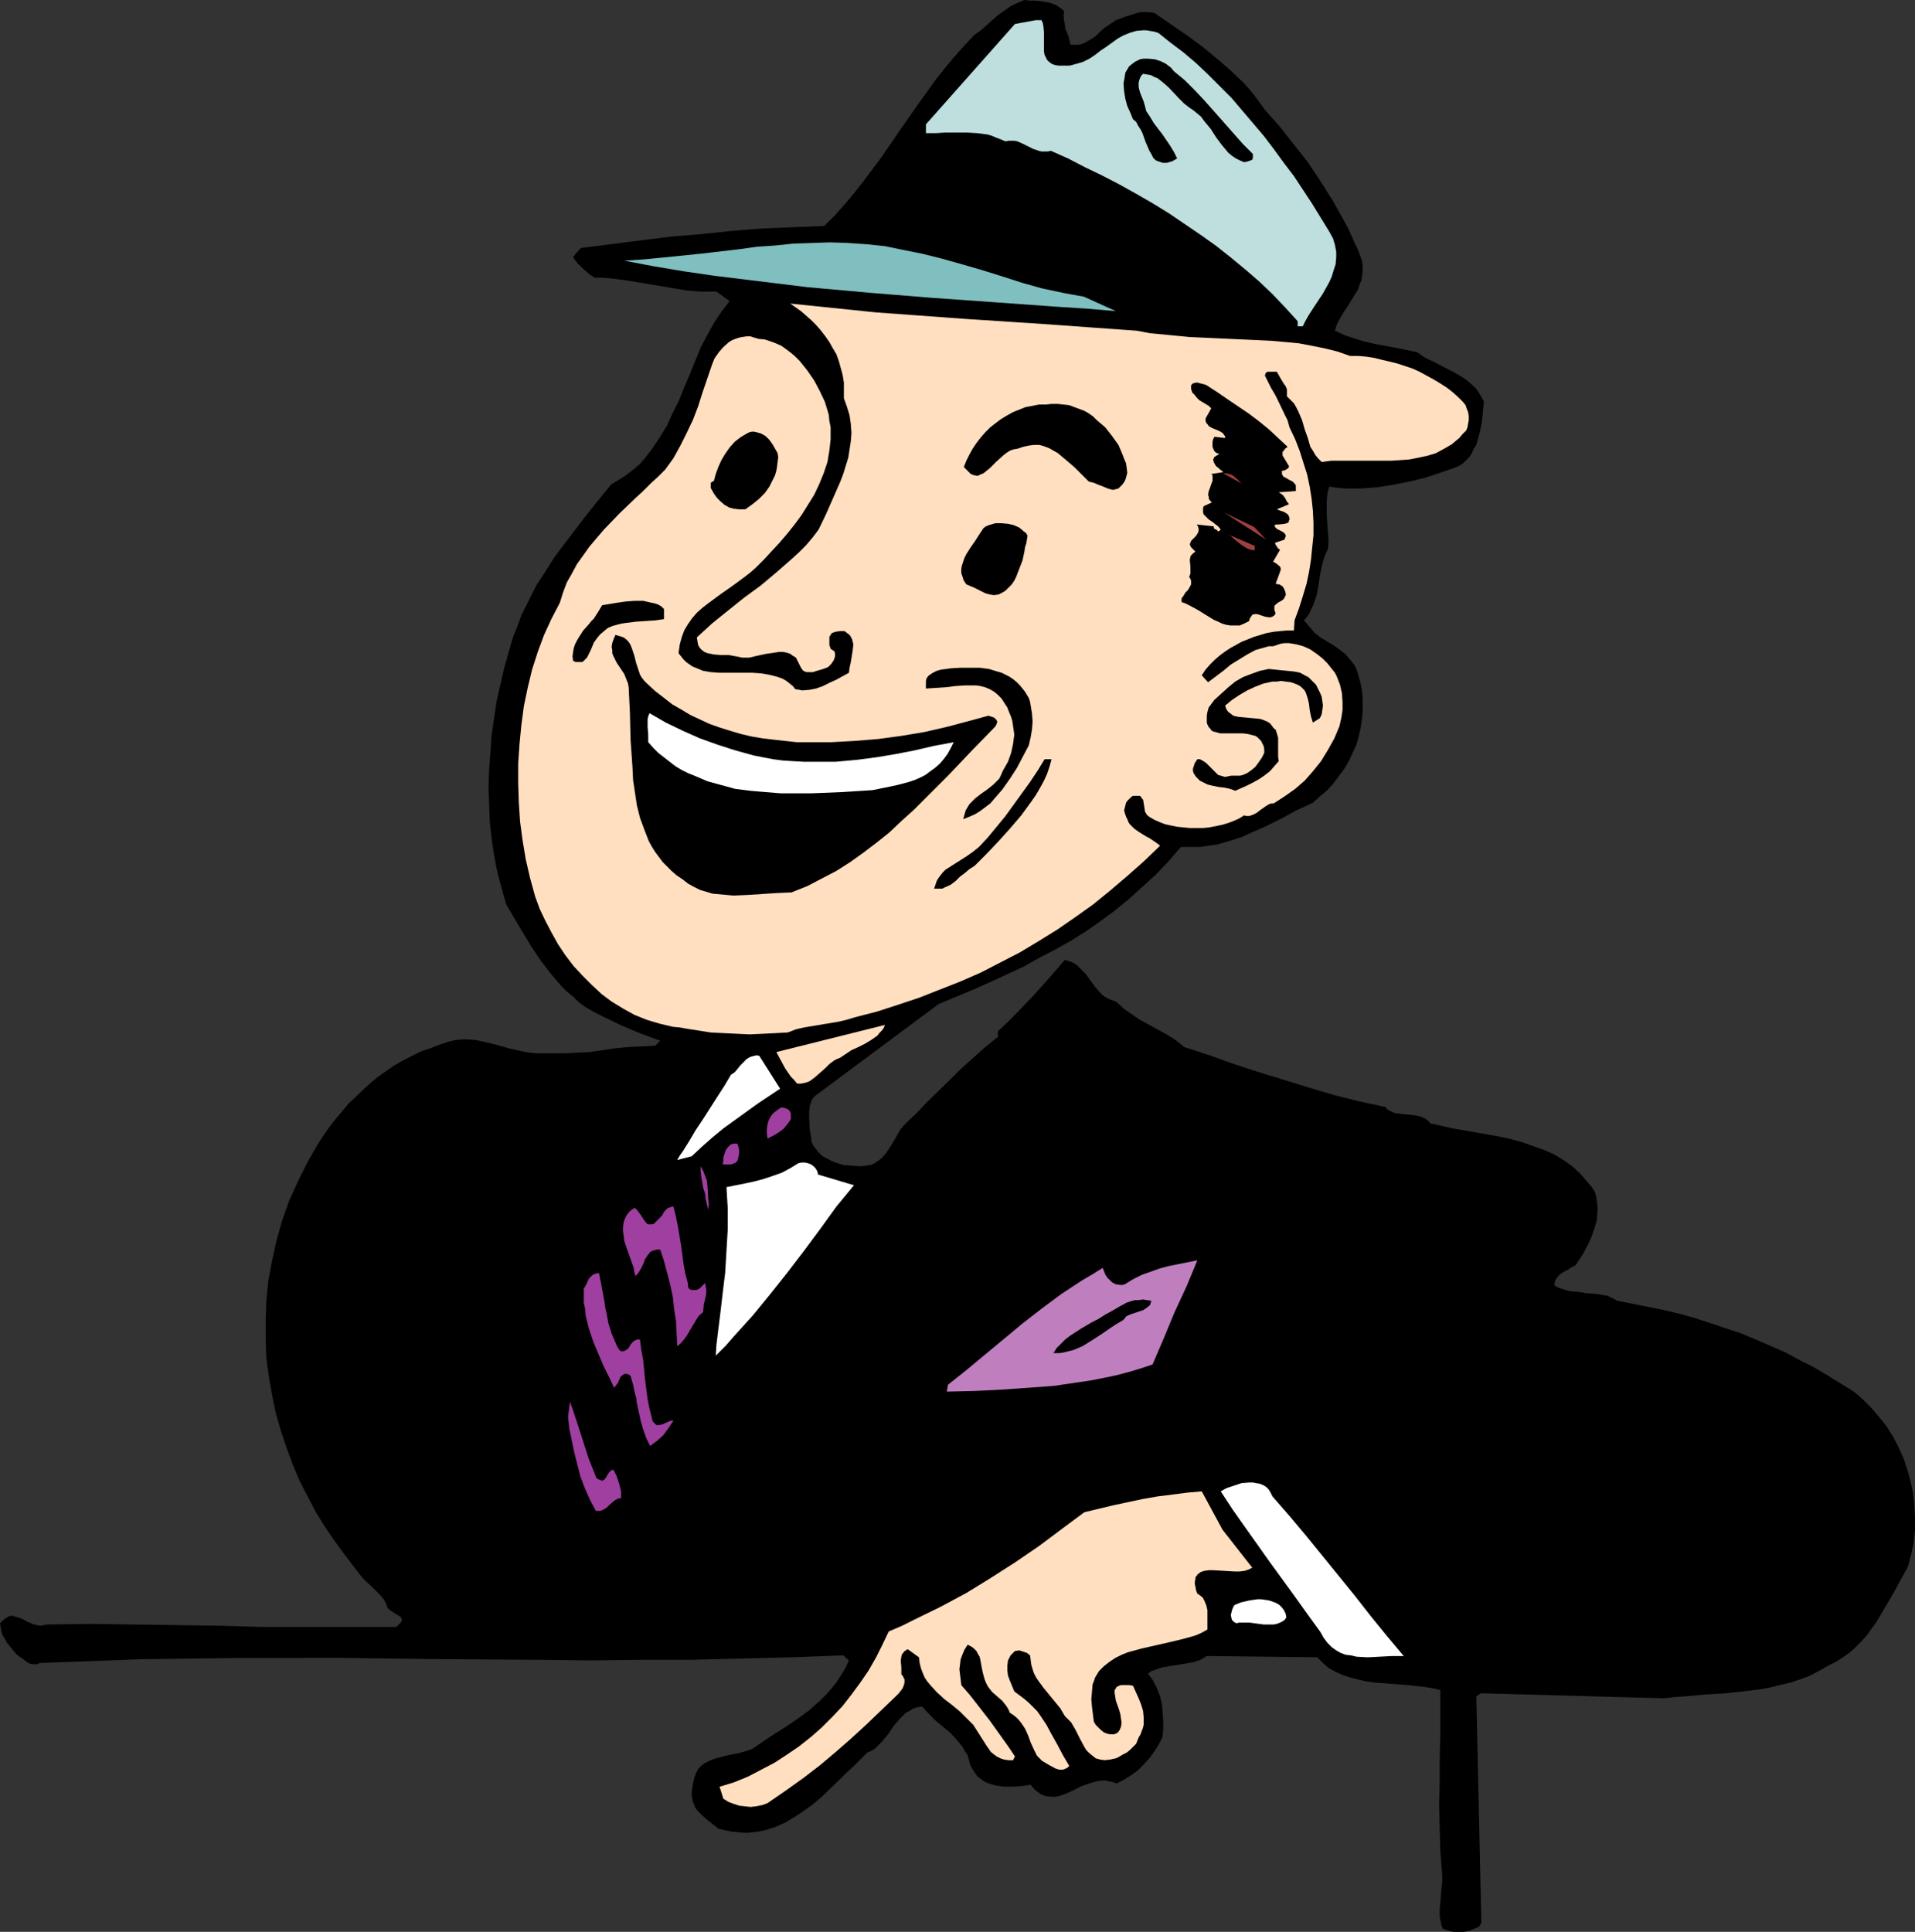 <?xml version="1.0" encoding="UTF-8" standalone="no"?>
<svg
   version="1.0"
   width="129.724mm"
   height="130.856mm"
   id="svg32"
   sodipodi:docname="Man Pointing 12.wmf"
   xmlns:inkscape="http://www.inkscape.org/namespaces/inkscape"
   xmlns:sodipodi="http://sodipodi.sourceforge.net/DTD/sodipodi-0.dtd"
   xmlns="http://www.w3.org/2000/svg"
   xmlns:svg="http://www.w3.org/2000/svg">
  <rect width="100%" height="100%" fill="#333333" stroke="none"/>
  <sodipodi:namedview
     id="namedview32"
     pagecolor="#ffffff"
     bordercolor="#000000"
     borderopacity="0.25"
     inkscape:showpageshadow="2"
     inkscape:pageopacity="0.0"
     inkscape:pagecheckerboard="0"
     inkscape:deskcolor="#d1d1d1"
     inkscape:document-units="mm" />
  <defs
     id="defs1">
    <pattern
       id="WMFhbasepattern"
       patternUnits="userSpaceOnUse"
       width="6"
       height="6"
       x="0"
       y="0" />
  </defs>
  <path
     style="fill:#000000;fill-opacity:1;fill-rule:evenodd;stroke:none"
     d="m 336.612,162.057 1.454,1.131 3.232,1.939 1.616,1.131 1.454,1.131 1.293,1.454 1.131,1.454 0.485,0.969 0.323,0.969 0.646,2.262 0.485,2.262 0.162,2.424 v 2.424 l -0.162,2.262 -0.323,2.262 -0.485,2.262 -0.646,2.262 -0.97,2.1 -0.97,2.1 -1.131,1.939 -1.454,1.939 -1.454,1.939 -1.616,1.777 -1.778,1.454 -1.778,1.616 -4.202,1.939 -3.878,2.1 -3.878,1.939 -4.04,1.777 -2.101,0.969 -1.939,0.646 -2.101,0.646 -2.262,0.646 -2.262,0.323 -2.262,0.323 h -2.424 -2.424 l -3.232,3.716 -3.232,3.393 -3.555,3.231 -3.394,3.07 -3.555,2.908 -3.717,2.747 -3.717,2.585 -3.878,2.424 -4.04,2.262 -4.04,2.1 -4.04,2.262 -4.202,1.939 -4.202,1.939 -4.363,1.939 -8.888,3.716 -31.512,23.428 -0.485,0.485 -0.485,0.646 -0.162,0.646 -0.323,0.808 -0.162,1.454 v 1.616 l 0.162,3.231 0.323,1.616 0.162,1.454 0.485,0.969 0.646,0.808 0.646,0.808 0.808,0.808 0.808,0.485 0.97,0.485 0.808,0.485 0.97,0.323 1.939,0.646 2.262,0.162 2.262,0.162 2.424,-0.323 0.808,-0.323 0.808,-0.485 0.646,-0.485 0.646,-0.485 1.131,-1.293 0.97,-1.454 0.97,-1.616 1.778,-3.07 1.131,-1.293 3.07,-2.908 2.747,-2.908 5.656,-5.493 2.747,-2.747 3.07,-2.747 3.07,-2.747 3.394,-2.747 v -1.454 l 2.262,-2.1 2.262,-2.262 4.363,-4.524 4.202,-4.686 4.04,-4.686 1.131,0.323 1.131,0.485 0.808,0.485 0.808,0.808 1.454,1.454 2.586,3.555 1.454,1.616 0.808,0.646 0.808,0.485 1.131,0.485 0.97,0.323 0.97,0.808 0.97,0.969 2.101,1.454 2.101,1.454 2.424,1.293 4.686,2.585 2.262,1.454 1.939,1.616 6.464,2.1 6.302,2.262 6.464,2.1 6.302,1.939 6.302,1.939 6.464,1.939 6.464,1.616 6.787,1.454 0.485,0.646 0.646,0.323 0.646,0.323 0.808,0.323 1.454,0.162 1.616,0.162 1.616,0.162 1.616,0.323 0.808,0.323 0.646,0.323 0.646,0.485 0.485,0.646 2.909,0.646 2.909,0.646 11.958,2.1 2.909,0.646 2.909,0.808 2.747,0.969 2.747,0.969 2.586,1.131 2.424,1.454 2.262,1.616 2.101,1.939 0.97,1.131 0.97,1.131 0.97,1.131 0.808,1.293 0.323,1.131 0.162,1.293 0.162,1.131 v 1.131 l -0.162,2.424 -0.646,2.262 -0.808,2.262 -0.97,2.1 -1.131,2.1 -1.293,1.939 -0.646,0.969 -0.97,0.485 -0.97,0.646 -0.97,0.485 -0.97,0.646 -0.646,0.646 -0.323,0.485 -0.323,0.485 -0.162,0.646 v 0.646 l 0.808,0.485 0.97,0.323 2.101,0.646 2.101,0.162 2.101,0.323 2.262,0.162 2.101,0.323 0.97,0.162 1.778,0.808 0.808,0.485 4.04,0.808 4.04,0.808 4.04,0.808 4.04,0.969 4.04,1.131 3.878,1.293 3.878,1.293 3.878,1.293 3.878,1.616 3.717,1.616 3.717,1.616 3.555,1.939 3.555,1.777 3.555,2.1 3.394,2.1 3.394,2.1 2.262,1.939 2.262,2.262 1.939,2.262 1.939,2.424 1.616,2.585 1.454,2.747 1.293,2.908 0.97,2.908 0.808,2.908 0.646,3.07 0.323,3.07 0.162,3.231 v 3.07 l -0.323,3.231 -0.646,3.07 -0.808,3.07 -1.939,3.555 -1.939,3.555 -2.101,3.555 -2.101,3.555 -1.293,1.777 -1.131,1.616 -1.454,1.616 -1.454,1.454 -1.454,1.293 -1.778,1.293 -1.778,1.131 -1.939,0.969 -2.262,1.293 -2.424,1.293 -2.586,0.969 -2.424,0.808 -2.747,0.646 -2.586,0.646 -2.747,0.485 -2.747,0.323 -5.656,0.646 -5.494,0.323 -5.333,0.485 -2.424,0.162 -2.586,0.323 -47.026,-1.293 -1.131,0.808 1.293,58.005 -0.646,0.969 -1.131,0.485 -1.131,0.485 -1.454,0.323 h -1.454 -1.293 l -1.454,-0.323 -1.293,-0.485 -0.323,-0.646 -0.162,-0.808 -0.323,-1.616 v -1.939 l 0.162,-1.777 0.323,-3.716 0.162,-1.616 v -1.616 l -0.485,-6.14 -0.162,-5.978 -0.162,-5.978 0.162,-5.978 v -5.817 l 0.162,-5.817 v -5.817 -5.817 l -1.939,-0.485 -2.101,-0.323 -4.363,-0.485 -4.202,-0.323 -4.363,-0.323 -2.101,-0.323 -2.101,-0.485 -1.939,-0.485 -1.939,-0.646 -1.778,-0.808 -1.778,-0.969 -1.454,-1.293 -1.454,-1.454 -28.28,-0.323 -0.808,0.485 -0.808,0.485 -0.97,0.323 -0.97,0.323 -1.939,0.323 -1.939,0.323 -2.101,0.323 -1.939,0.323 -1.778,0.646 -0.97,0.323 -0.808,0.646 1.293,1.777 0.97,1.939 0.808,2.1 0.485,1.939 0.162,2.1 0.162,2.1 v 2.1 l -0.162,2.1 -0.97,1.939 -1.131,1.777 -1.293,1.777 -1.454,1.616 -1.454,1.454 -1.778,1.293 -1.778,1.131 -1.939,0.969 -0.808,-0.323 -0.808,-0.162 -1.454,-0.323 -1.616,0.162 -1.293,0.323 -1.454,0.485 -1.454,0.485 -2.586,1.293 -1.454,0.646 -1.293,0.485 -1.293,0.323 h -1.293 l -1.293,-0.162 -1.293,-0.485 -0.646,-0.485 -0.646,-0.485 -0.646,-0.646 -0.646,-0.808 -2.262,0.323 -2.262,0.162 h -2.262 l -2.262,-0.323 -1.131,-0.323 -0.97,-0.323 -0.97,-0.485 -0.808,-0.646 -0.808,-0.646 -0.646,-0.969 -0.646,-0.969 -0.485,-0.969 -0.323,-1.293 -0.323,-1.131 -0.646,-0.969 -0.646,-1.131 -1.454,-1.777 -1.616,-1.777 -3.878,-3.231 -1.778,-1.777 -1.616,-1.777 -1.131,0.162 -1.131,0.323 -0.97,0.646 -0.97,0.485 -0.808,0.808 -0.808,0.808 -1.616,1.939 -1.293,1.939 -1.616,1.939 -0.808,0.808 -0.808,0.808 -0.97,0.646 -1.131,0.485 -1.778,1.777 -1.778,1.777 -1.939,1.777 -2.101,2.1 -4.04,3.878 -2.262,1.939 -2.262,1.616 -2.424,1.616 -2.424,1.454 -2.586,1.131 -2.586,0.808 -1.454,0.323 -1.293,0.162 -1.454,0.162 h -1.454 l -1.454,-0.162 -1.616,-0.162 -1.454,-0.323 -1.616,-0.323 -1.454,-1.131 -1.454,-1.131 -1.293,-1.131 -1.131,-1.131 -0.646,-0.808 -0.323,-0.808 -0.323,-0.646 -0.162,-0.808 -0.162,-0.969 v -0.969 l 0.162,-0.969 0.162,-1.131 0.323,-1.454 0.485,-1.293 0.646,-1.131 0.808,-0.808 0.97,-0.646 0.97,-0.485 1.131,-0.485 1.293,-0.323 2.424,-0.646 2.586,-0.485 2.262,-0.646 1.293,-0.485 0.97,-0.646 3.555,-2.424 3.555,-2.262 3.394,-2.262 3.07,-2.262 2.909,-2.585 1.454,-1.454 1.293,-1.454 1.293,-1.616 1.131,-1.777 1.131,-1.777 0.97,-2.1 -1.454,-1.293 -13.09,0.485 -13.09,0.323 -12.928,0.323 h -12.928 l -12.766,0.162 -12.766,-0.162 -25.371,-0.162 -25.21,-0.323 H 62.216 l -12.928,0.162 -12.928,0.162 -13.09,0.485 -13.09,0.485 -0.646,0.323 H 9.05 8.403 L 7.595,425.906 6.787,425.421 5.979,424.775 5.01,424.129 4.202,423.482 2.586,421.543 1.778,420.574 1.293,419.604 0.646,418.635 0.323,417.504 0.162,416.535 0,415.565 l 0.808,-0.808 0.646,-0.485 0.808,-0.485 0.646,-0.162 0.646,0.162 0.646,0.162 1.454,0.485 1.454,0.808 1.616,0.646 0.808,0.162 0.808,0.162 0.808,-0.162 0.97,-0.162 11.312,-0.162 11.15,0.162 22.139,0.323 10.989,0.323 h 11.15 11.15 11.474 l 0.646,-0.646 0.485,-0.485 0.162,-0.323 0.162,-0.323 -0.162,-0.485 -0.162,-0.323 -0.808,-0.485 -0.808,-0.485 -0.97,-0.646 -0.808,-0.646 -0.162,-0.485 -0.162,-0.485 -0.646,-1.293 -0.97,-1.131 -1.939,-1.939 -2.101,-1.939 -0.97,-1.131 -0.97,-1.293 -2.747,-3.555 -2.586,-3.555 -2.586,-3.716 -2.424,-3.878 -2.101,-4.039 -2.101,-4.039 -1.778,-4.201 -1.616,-4.362 -1.454,-4.362 -1.293,-4.524 -0.97,-4.686 -0.808,-4.686 -0.646,-4.686 -0.162,-4.847 v -4.847 l 0.162,-4.847 0.485,-5.17 0.97,-5.17 1.131,-5.17 1.454,-5.17 1.778,-5.009 2.262,-5.009 2.424,-4.847 1.293,-2.262 1.293,-2.262 1.454,-2.262 1.454,-2.1 1.616,-2.1 1.778,-2.1 1.616,-1.939 3.717,-3.555 1.939,-1.777 1.939,-1.616 2.101,-1.454 2.101,-1.454 2.262,-1.293 2.262,-1.131 2.262,-1.131 2.424,-0.808 2.424,-0.969 1.939,-0.646 1.939,-0.485 1.778,-0.162 h 1.778 l 1.778,0.162 1.616,0.323 3.394,0.808 3.394,0.969 3.555,0.808 1.778,0.323 1.778,0.162 h 1.778 1.939 3.394 l 3.232,-0.162 3.232,-0.162 6.626,-0.969 3.394,-0.323 3.394,-0.162 3.394,-0.162 1.293,-1.293 -4.848,-1.777 -5.01,-2.1 -4.686,-2.262 -2.262,-1.131 -2.262,-1.293 -1.778,-1.293 -1.454,-1.454 -1.616,-1.293 -1.454,-1.454 -2.747,-3.231 -2.586,-3.393 -2.262,-3.393 -2.262,-3.716 -2.101,-3.555 -2.101,-3.555 -1.131,-4.039 -1.131,-4.201 -0.808,-4.201 -0.646,-4.362 -0.485,-4.362 -0.162,-4.362 -0.162,-4.524 0.162,-4.524 0.323,-4.362 0.323,-4.524 0.646,-4.362 0.646,-4.362 0.97,-4.201 0.97,-4.201 1.131,-4.039 1.131,-3.878 1.131,-2.747 0.97,-2.747 1.293,-2.585 1.293,-2.585 1.293,-2.585 1.616,-2.424 3.07,-4.847 3.555,-4.686 3.555,-4.686 3.717,-4.686 3.717,-4.524 1.616,-0.969 1.616,-0.969 1.293,-0.969 1.454,-1.131 1.293,-1.131 1.131,-1.293 2.101,-2.747 1.939,-2.908 1.778,-2.908 1.454,-3.231 1.616,-3.231 1.293,-3.231 1.454,-3.393 2.747,-6.786 1.616,-3.07 1.778,-3.231 1.939,-2.908 2.101,-2.747 -3.394,-2.424 h -1.939 -2.101 l -3.878,-0.323 -3.717,-0.646 -3.878,-0.646 -3.878,-0.646 -3.878,-0.646 -3.878,-0.485 -1.939,-0.162 h -2.101 l -0.97,-0.646 -0.808,-0.646 -1.293,-1.131 -1.293,-1.293 -0.646,-0.808 -0.485,-0.808 1.939,-2.262 7.595,-0.969 7.595,-0.969 7.757,-0.969 7.757,-0.646 7.757,-0.808 7.918,-0.646 7.918,-0.323 8.08,-0.323 2.747,-2.747 2.586,-2.908 2.424,-2.908 2.424,-3.07 4.686,-6.301 4.525,-6.624 4.525,-6.463 4.525,-6.301 2.424,-3.07 2.424,-2.908 2.586,-2.908 2.586,-2.747 1.616,-1.131 1.454,-1.293 2.909,-2.585 1.616,-1.131 1.616,-1.131 1.616,-0.808 L 262.276,0 l 1.454,0.162 h 1.293 l 2.747,0.323 1.293,0.323 1.293,0.485 0.97,0.646 0.646,0.485 0.485,0.485 -0.162,1.131 0.162,1.293 0.162,0.969 0.162,1.131 0.808,1.939 0.485,2.1 h 0.97 0.97 l 0.808,-0.162 0.808,-0.323 1.454,-0.808 1.293,-0.808 1.131,-1.131 1.293,-1.131 1.454,-0.969 1.454,-0.969 2.586,-0.969 2.586,-0.808 1.454,-0.323 h 1.293 l 1.454,0.162 0.646,0.162 0.646,0.485 7.757,5.332 3.717,2.747 3.555,2.908 3.555,3.07 3.394,3.231 1.454,1.616 1.454,1.777 1.293,1.777 1.293,1.777 3.878,4.362 3.555,4.524 3.555,4.524 3.232,4.847 3.07,4.847 2.909,5.17 1.293,2.424 1.131,2.585 1.293,2.747 0.97,2.585 0.162,1.454 v 1.293 l -0.162,1.131 -0.162,1.131 -0.485,1.131 -0.323,1.131 -1.293,2.1 -1.293,2.1 -1.293,1.939 -1.293,2.262 -0.485,1.131 -0.323,1.131 2.424,1.131 2.424,0.808 2.586,0.808 2.747,0.646 5.333,0.969 5.494,1.131 2.101,1.454 2.424,1.131 2.424,1.293 2.586,1.293 2.424,1.454 1.131,0.808 1.939,1.777 0.808,1.131 0.646,1.131 0.646,1.131 -0.485,5.009 -0.485,2.585 -0.646,2.424 -0.323,1.131 -0.646,0.969 -0.485,1.131 -0.646,0.969 -0.808,0.808 -0.808,0.808 -0.97,0.646 -1.131,0.485 -3.717,1.293 -3.878,1.293 -4.04,0.969 -4.04,0.808 -4.04,0.646 -4.202,0.323 h -4.202 l -1.939,-0.162 -2.101,-0.323 -0.485,1.777 -0.162,1.939 v 1.939 1.939 l 0.323,4.201 0.162,2.1 -0.162,2.1 -0.485,0.969 -0.485,1.131 -0.646,2.424 -0.485,2.424 -0.323,2.424 -0.485,2.424 -0.808,2.424 -0.485,0.969 -0.485,1.131 -0.646,0.969 -0.808,0.969 z"
     id="path1" />
  <path
     style="fill:#ffdfbf;fill-opacity:1;fill-rule:evenodd;stroke:none"
     d="m 331.441,158.826 1.131,-3.07 0.97,-3.07 0.97,-3.231 0.646,-3.07 0.485,-3.07 0.323,-3.231 0.323,-3.07 v -3.231 l -0.162,-3.07 -0.323,-3.07 -0.485,-3.07 -0.646,-3.07 -0.97,-3.07 -0.97,-3.07 -1.131,-2.908 -1.454,-3.07 -0.485,-1.777 -0.808,-1.616 -1.616,-3.393 -0.808,-1.616 -0.97,-1.616 -0.808,-1.616 -0.808,-1.616 0.162,-0.485 0.162,-0.323 0.485,-0.162 h 0.323 0.485 0.97 0.485 l 0.808,1.454 0.97,1.616 0.485,0.646 0.323,0.808 v 0.808 0.969 l 0.97,0.969 0.808,0.808 0.646,1.131 0.485,0.969 0.97,2.262 0.646,2.262 0.808,2.262 0.646,2.262 0.646,0.969 0.646,1.131 0.646,0.808 0.97,0.969 2.424,-0.323 h 2.586 5.171 5.01 2.586 l 2.424,-0.162 2.262,-0.162 2.424,-0.485 2.262,-0.485 2.101,-0.646 2.101,-1.131 1.939,-1.131 0.97,-0.808 0.97,-0.808 0.808,-0.969 0.97,-0.969 0.323,-0.808 0.162,-0.969 0.162,-0.808 v -1.131 l -0.162,-0.969 -0.323,-0.808 -0.323,-0.969 -0.646,-0.808 -1.293,-1.293 -1.454,-1.293 -1.454,-1.131 -1.778,-1.131 -1.616,-0.969 -1.778,-0.969 -1.778,-0.969 -1.778,-0.808 -1.939,-0.646 -1.939,-0.646 -1.939,-0.485 -2.101,-0.485 -1.939,-0.485 -2.101,-0.323 -1.939,-0.162 h -2.101 l -3.232,-1.131 -3.232,-0.808 -3.232,-0.646 -3.394,-0.646 -3.394,-0.323 -3.555,-0.323 -6.949,-0.323 -6.949,-0.323 -7.11,-0.323 -3.394,-0.323 -3.394,-0.323 -3.394,-0.323 -3.394,-0.646 -11.312,-0.808 -11.15,-0.808 -22.139,-1.454 -10.989,-0.808 -11.15,-0.808 -10.989,-1.131 -10.989,-1.131 2.747,1.939 1.293,1.131 1.293,1.131 1.293,1.293 1.131,1.293 1.131,1.454 1.131,1.616 0.808,1.454 0.97,1.616 0.646,1.777 0.485,1.777 0.485,1.777 0.323,1.939 v 1.939 2.1 l 0.808,2.262 0.646,2.1 0.323,2.262 0.162,2.262 -0.162,2.1 -0.323,2.1 -0.323,2.1 -0.646,2.1 -0.646,2.1 -0.808,2.1 -1.778,4.039 -1.778,4.039 -1.939,4.039 -1.454,1.939 -1.778,2.1 -1.778,1.777 -1.939,1.777 -3.878,3.393 -4.04,3.393 -4.202,3.07 -4.04,3.231 -4.202,3.393 -3.878,3.555 0.162,0.969 0.162,0.969 0.485,0.808 0.485,0.485 0.646,0.485 0.808,0.323 0.808,0.162 0.808,0.162 1.939,0.162 h 0.97 0.97 l 1.778,0.323 0.808,0.162 0.808,0.162 h 0.808 0.97 l 2.101,-0.485 2.262,-0.485 2.262,-0.323 0.97,-0.162 h 0.97 l 0.97,0.162 0.97,0.323 0.646,0.485 0.808,0.485 0.485,0.969 0.485,0.969 0.323,0.646 0.323,0.485 0.323,0.323 0.323,0.162 0.485,0.162 h 0.485 1.131 l 0.97,-0.323 1.131,-0.323 0.97,-0.323 0.808,-0.323 0.808,-0.808 0.646,-0.969 0.162,-0.485 0.162,-0.485 v -0.646 l -0.162,-0.646 -0.485,-0.323 -0.485,-0.323 -0.162,-0.485 -0.162,-0.485 v -0.969 -1.131 l 0.323,-0.485 0.323,-0.485 0.485,-0.162 0.485,-0.162 1.131,-0.162 h 1.131 l 0.646,0.485 0.646,0.485 0.323,0.485 0.323,0.646 0.162,0.646 0.162,0.646 -0.162,1.454 -0.485,3.07 -0.323,1.454 -0.162,1.293 -3.232,1.777 -1.778,0.808 -1.616,0.808 -1.778,0.646 -1.616,0.323 -1.939,0.162 -0.808,-0.162 -0.97,-0.162 -0.646,-0.808 -0.808,-0.646 -0.808,-0.646 -0.808,-0.485 -0.808,-0.323 -0.97,-0.323 -1.939,-0.485 -1.939,-0.323 -2.262,-0.162 h -4.202 -4.363 l -2.101,-0.162 -1.939,-0.323 -1.939,-0.808 -0.808,-0.323 -1.616,-1.131 -0.646,-0.646 -0.646,-0.808 -0.646,-0.808 0.323,-2.262 0.485,-1.777 0.646,-1.777 0.97,-1.616 1.131,-1.616 1.131,-1.293 1.454,-1.293 1.454,-1.131 3.07,-2.262 3.232,-2.262 3.07,-2.262 1.454,-1.131 1.454,-1.293 1.939,-1.939 1.939,-2.1 2.101,-2.262 1.939,-2.262 1.939,-2.424 1.778,-2.424 1.616,-2.585 1.616,-2.585 1.293,-2.747 1.131,-2.747 0.97,-2.908 0.485,-2.908 0.323,-2.908 v -1.616 -1.454 l -0.323,-1.616 -0.162,-1.616 -0.485,-1.616 -0.485,-1.616 -1.293,-2.747 -1.454,-2.747 -1.778,-2.585 -1.939,-2.424 -1.131,-1.131 -1.131,-0.969 -1.293,-0.969 -1.131,-0.808 -1.454,-0.646 -1.293,-0.485 -1.454,-0.485 -1.616,-0.162 -1.131,-0.323 -0.97,-0.323 h -0.97 l -1.131,0.162 -0.808,0.162 -0.97,0.323 -0.808,0.323 -0.808,0.485 -1.454,1.293 -1.131,1.293 -1.131,1.616 -0.646,1.616 -2.424,7.109 -1.131,3.555 -1.293,3.393 -1.616,3.393 -1.616,3.231 -1.778,3.231 -2.101,2.908 -1.778,1.777 -1.939,1.777 -1.939,1.939 -2.101,1.939 -4.04,3.878 -3.878,4.039 -1.939,2.262 -1.778,2.1 -1.616,2.262 -1.616,2.262 -1.293,2.424 -1.293,2.262 -0.97,2.585 -0.808,2.585 -2.101,4.039 -1.939,4.201 -1.616,4.362 -1.454,4.524 -1.131,4.686 -0.97,4.686 -0.646,4.847 -0.485,5.009 -0.323,4.847 v 5.009 l 0.162,5.009 0.323,4.847 0.646,4.847 0.808,4.847 1.131,4.847 1.293,4.686 1.131,3.07 1.454,3.07 1.616,3.07 1.616,2.908 1.939,2.908 2.101,2.747 2.262,2.424 2.424,2.424 2.424,2.262 2.586,1.939 2.909,1.777 2.909,1.616 3.232,1.293 3.232,0.969 3.394,0.808 1.778,0.162 1.778,0.323 3.07,0.485 3.07,0.485 3.232,0.162 3.394,0.162 3.394,0.162 3.394,-0.162 3.232,-0.162 3.07,-0.162 2.101,-0.808 2.101,-0.485 8.726,-1.454 2.101,-0.485 2.101,-0.646 5.656,-1.454 5.494,-1.777 5.333,-1.777 5.333,-2.1 5.333,-2.1 5.171,-2.262 5.01,-2.585 5.01,-2.585 4.848,-2.908 4.686,-2.908 4.686,-3.231 4.525,-3.231 4.363,-3.555 4.363,-3.716 4.202,-3.716 4.202,-4.039 -1.293,-0.969 -1.454,-0.969 -0.646,-0.323 -0.808,-0.485 -1.293,-0.808 -1.131,-0.808 -1.131,-1.131 -0.323,-0.485 -0.323,-0.808 -0.323,-0.646 -0.323,-0.969 -0.162,-0.646 0.162,-0.646 0.162,-0.646 0.162,-0.646 0.323,-0.485 0.485,-0.485 0.485,-0.485 0.485,-0.323 h 0.808 0.485 0.485 l 0.323,0.323 0.162,0.323 0.323,0.323 0.162,0.969 0.162,0.969 0.162,1.131 0.485,0.808 0.323,0.323 0.485,0.323 1.131,0.646 1.454,0.646 1.293,0.485 1.454,0.323 1.616,0.323 1.616,0.162 1.616,0.162 h 1.778 1.616 l 1.616,-0.162 1.616,-0.323 1.616,-0.323 1.616,-0.485 1.293,-0.485 1.454,-0.646 1.293,-0.808 0.646,0.162 h 0.646 l 0.97,-0.323 0.97,-0.485 0.808,-0.646 1.616,-1.131 0.808,-0.485 0.646,-0.162 h 0.485 l 2.747,-1.777 2.747,-1.939 2.424,-2.1 2.262,-2.585 1.939,-2.424 1.778,-2.908 1.616,-2.908 1.293,-3.07 0.485,-2.1 0.323,-2.1 v -2.1 l -0.162,-2.262 -0.485,-2.1 -0.808,-2.1 -0.485,-0.969 -0.646,-0.808 -0.646,-0.808 -0.646,-0.808 -1.293,-1.293 -1.454,-1.131 -1.616,-1.131 -1.778,-0.808 -1.778,-0.485 -0.97,-0.162 -0.97,-0.162 h -1.131 l -0.97,0.162 -0.97,0.323 -0.97,0.323 h -1.131 l -1.131,0.323 -2.262,0.646 -2.101,1.131 -2.101,1.293 -2.101,1.293 -1.939,1.616 -1.939,1.454 -1.939,1.454 -1.616,-1.777 0.97,-1.454 1.131,-1.293 1.131,-1.131 1.293,-1.131 1.293,-0.969 1.454,-0.969 1.454,-0.808 1.454,-0.808 1.616,-0.646 1.616,-0.646 1.616,-0.485 1.616,-0.485 1.778,-0.323 1.616,-0.162 1.778,-0.162 h 1.778 z"
     id="path2" />
  <path
     style="fill:#bfdfdf;fill-opacity:1;fill-rule:evenodd;stroke:none"
     d="m 270.033,16.642 0.97,0.162 h 0.97 0.97 0.97 l 1.778,-0.485 1.616,-0.485 1.616,-0.808 1.454,-0.969 1.454,-1.131 1.454,-0.969 2.909,-2.1 1.454,-0.808 1.616,-0.646 1.616,-0.485 1.778,-0.162 h 0.808 l 0.97,0.162 0.97,0.162 1.131,0.323 3.232,2.585 3.232,2.424 3.232,2.747 3.07,2.908 2.909,2.908 3.07,3.07 2.747,3.231 2.747,3.231 2.747,3.231 2.586,3.393 2.586,3.555 2.586,3.393 4.686,7.109 4.363,7.109 0.97,1.777 0.485,1.616 0.323,1.777 v 1.454 l -0.162,1.777 -0.485,1.454 -0.485,1.616 -0.646,1.454 -1.616,2.908 -1.939,2.908 -1.778,2.747 -0.808,1.454 -0.646,1.293 h -1.293 v -1.293 l -3.232,-3.555 -3.232,-3.393 -3.394,-3.231 -3.555,-3.07 -3.717,-3.07 -3.878,-3.07 -3.878,-2.747 -4.04,-2.747 -4.04,-2.747 -4.202,-2.585 -4.202,-2.424 -4.363,-2.424 -4.363,-2.262 -4.363,-2.1 -4.363,-2.262 -4.363,-1.939 -0.808,0.162 h -0.808 -0.808 l -0.646,-0.162 -1.454,-0.485 -1.293,-0.646 -1.293,-0.646 -1.454,-0.646 -0.808,-0.162 h -0.646 -0.808 l -0.808,0.162 -1.131,-0.485 -1.293,-0.485 -1.131,-0.485 -1.131,-0.323 -2.586,-0.323 -2.747,-0.162 h -5.333 l -2.424,0.162 h -2.586 v -2.262 l 22.786,-25.69 1.778,-0.323 1.778,-0.323 1.778,-0.323 h 0.808 0.646 l 0.323,0.646 0.162,0.808 0.162,1.616 v 3.393 1.616 l 0.162,0.808 0.323,0.646 0.323,0.646 0.485,0.485 0.646,0.485 z"
     id="path3" />
  <path
     style="fill:#000000;fill-opacity:1;fill-rule:evenodd;stroke:none"
     d="m 300.576,18.258 2.747,2.262 2.586,2.585 2.424,2.585 2.586,2.908 4.848,5.493 2.424,2.747 2.586,2.585 v 0.485 0.485 l -0.162,0.485 -0.323,0.162 -0.97,0.323 -0.808,0.162 -1.131,-0.485 -0.97,-0.485 -0.97,-0.646 -0.97,-0.808 -0.808,-0.969 -0.808,-0.969 -1.454,-1.939 -1.454,-2.262 -1.616,-1.939 -0.808,-1.131 -0.97,-0.808 -0.97,-0.808 -0.97,-0.646 -1.454,-1.131 -1.293,-1.293 -2.586,-2.747 -1.454,-1.293 -1.454,-1.131 -0.808,-0.323 -0.97,-0.485 -0.97,-0.162 -0.97,-0.162 -0.485,0.485 -0.323,0.646 -0.162,0.485 -0.162,0.646 v 1.131 l 0.323,1.293 0.97,2.424 0.323,1.131 0.323,1.293 0.97,1.454 0.97,1.616 0.97,1.293 1.131,1.454 2.101,3.07 0.97,1.616 0.808,1.616 -0.808,0.485 -0.646,0.323 -0.646,0.162 -0.485,0.162 h -1.131 l -0.97,-0.323 -0.808,-0.323 -0.646,-0.646 -0.485,-0.969 -0.485,-0.808 -0.97,-2.262 -0.808,-2.262 -0.485,-0.969 -0.646,-0.969 -0.485,-0.969 -0.808,-0.646 -0.646,-1.616 -0.808,-1.777 -0.485,-1.777 -0.323,-1.939 -0.162,-2.1 0.162,-0.808 0.162,-0.969 0.162,-0.969 0.485,-0.808 0.485,-0.808 0.808,-0.646 0.646,-0.485 0.646,-0.323 0.646,-0.323 0.808,-0.162 h 1.454 l 1.616,0.162 1.454,0.485 1.293,0.646 1.293,0.969 z"
     id="path4" />
  <path
     style="fill:#7fbfbf;fill-opacity:1;fill-rule:evenodd;stroke:none"
     d="m 277.467,75.939 8.242,3.716 -7.595,-0.646 -7.595,-0.485 -15.675,-1.131 -15.998,-1.131 -15.998,-1.293 -16.16,-1.454 -7.918,-0.969 -7.918,-0.969 -7.918,-0.969 -7.757,-1.131 -7.757,-1.293 -7.595,-1.454 5.01,-0.323 5.01,-0.485 9.534,-0.969 9.696,-1.131 4.686,-0.646 4.686,-0.323 4.686,-0.485 4.686,-0.162 4.686,-0.162 4.686,0.162 4.686,0.323 4.686,0.485 4.686,0.969 4.848,0.969 5.171,1.293 5.171,1.454 5.01,1.454 5.171,1.616 5.01,1.616 5.171,1.454 5.333,1.131 2.586,0.485 z"
     id="path5" />
  <path
     style="fill:#000000;fill-opacity:1;fill-rule:evenodd;stroke:none"
     d="m 308.817,98.559 2.747,1.777 2.586,1.777 5.494,3.716 2.586,1.939 2.586,2.1 2.424,2.262 2.424,2.262 -0.646,0.485 -0.323,0.485 -0.323,0.323 v 0.485 0.485 l 0.323,0.485 0.485,0.808 0.485,0.808 0.323,0.485 v 0.323 l -0.162,0.323 -0.323,0.162 -0.485,0.323 -0.808,0.162 v 0.485 0.323 l 0.162,0.323 0.162,0.323 0.646,0.323 0.808,0.485 0.97,0.485 0.485,0.485 0.323,0.485 v 0.323 0.485 0.646 l -4.363,0.323 0.485,0.323 0.485,0.323 0.646,0.808 0.485,0.969 0.323,0.323 0.162,0.323 -3.07,1.293 0.808,0.323 0.97,0.323 0.808,0.485 0.323,0.323 0.162,0.323 0.162,0.485 v 0.323 l -0.162,0.323 v 0.323 l -0.485,0.323 -0.646,0.162 -1.454,0.162 h -0.646 l -0.485,0.162 0.162,0.323 v 0.162 l 0.485,0.485 0.646,0.323 0.323,0.162 0.323,0.162 0.485,0.323 0.323,0.323 0.162,0.323 v 0.323 l -0.162,0.323 -0.162,0.485 -2.424,0.808 0.162,0.485 0.323,0.485 0.323,0.485 0.485,0.323 -1.778,3.07 0.646,0.323 0.808,0.646 0.323,0.323 0.162,0.323 v 0.485 l -0.162,0.485 -1.131,3.07 0.97,0.162 0.808,0.485 0.485,0.808 0.323,0.969 v 0.485 l -0.162,0.323 -0.323,0.646 -0.646,0.485 -0.646,0.323 -0.646,0.485 -0.485,0.485 v 0.323 0.646 l 0.162,0.485 0.162,0.485 -0.323,0.485 -0.485,0.323 -0.485,0.162 h -0.485 l -0.97,-0.162 -0.97,-0.323 -0.97,-0.323 h -0.323 -0.485 l -0.485,0.162 -0.323,0.485 -0.323,0.485 -0.162,0.646 -1.293,0.646 -1.131,0.485 h -1.131 -1.131 l -1.131,-0.162 -1.131,-0.323 -0.97,-0.485 -1.131,-0.485 -2.101,-1.293 -2.101,-1.293 -2.101,-1.131 -0.97,-0.485 -0.97,-0.323 v -0.485 -0.485 l 0.485,-0.646 0.485,-0.808 0.646,-0.646 0.485,-0.808 0.323,-0.646 v -0.485 -0.485 l -0.162,-0.485 -0.323,-0.485 0.323,-0.808 v -0.969 -0.808 l -0.162,-1.777 0.162,-0.808 0.162,-0.323 0.323,-0.323 0.323,-0.323 0.485,-0.323 -0.646,-0.646 -0.485,-0.485 -0.162,-0.323 -0.162,-0.485 0.162,-0.323 0.162,-0.485 0.646,-0.646 0.646,-0.646 0.485,-0.808 0.162,-0.485 v -0.485 l -0.162,-0.646 -0.323,-0.485 4.363,0.485 v 0.323 l 0.162,0.323 0.485,0.162 0.323,0.323 0.162,0.162 0.323,-0.162 0.162,-0.162 0.162,-0.162 -0.646,-0.808 -0.646,-0.485 -0.808,-0.646 -0.97,-0.646 -0.646,-0.646 -0.646,-0.646 -0.162,-0.485 v -0.485 -0.646 l 0.162,-0.485 2.101,-0.969 -0.485,-0.485 -0.323,-0.485 v -0.485 l -0.162,-0.485 0.162,-0.969 0.323,-0.808 0.323,-0.969 0.323,-0.808 v -0.969 -0.485 l -0.323,-0.323 3.07,-0.485 -0.323,-0.323 -0.485,-0.323 -0.485,-0.485 -0.485,-0.323 -0.323,-0.485 -0.323,-0.646 -0.162,-0.646 0.323,-0.646 1.293,-0.808 -0.646,-0.162 -0.485,-0.323 -0.323,-0.485 -0.323,-0.808 v -0.646 -0.646 l 0.162,-0.646 0.323,-0.646 2.747,0.323 v 0.162 -0.485 l -0.162,-0.323 -0.485,-0.646 -0.808,-0.485 -1.939,-0.808 -0.808,-0.485 -0.323,-0.485 -0.323,-0.323 -0.162,-0.485 v -0.646 l 1.454,-2.585 -0.646,-0.646 -0.808,-0.485 -0.808,-0.485 -0.808,-0.485 -0.646,-0.646 -0.485,-0.646 -0.646,-0.646 -0.323,-0.969 V 99.044 98.721 l 0.323,-0.485 0.485,-0.162 0.646,-0.162 1.293,0.323 0.646,0.162 z"
     id="path6" />
  <path
     style="fill:#000000;fill-opacity:1;fill-rule:evenodd;stroke:none"
     d="m 286.355,113.909 0.97,2.262 0.485,1.293 0.485,1.131 0.162,1.131 0.162,1.293 -0.323,1.293 -0.162,0.485 -0.323,0.646 -0.485,0.646 -0.485,0.485 -0.485,0.485 -0.646,0.162 -0.485,0.162 h -0.485 l -1.131,-0.323 -1.131,-0.485 -1.293,-0.485 -1.131,-0.485 -1.293,-0.323 -1.778,-1.777 -1.939,-1.939 -2.101,-1.777 -2.101,-1.777 -1.131,-0.646 -1.131,-0.646 -1.293,-0.485 -1.131,-0.323 h -1.454 l -1.293,0.162 -1.454,0.323 -1.454,0.485 -0.97,0.162 -0.97,0.323 -0.97,0.646 -0.808,0.646 -1.778,1.616 -1.616,1.616 -0.808,0.646 -0.808,0.646 -0.808,0.323 -0.646,0.323 -0.97,-0.162 -0.808,-0.323 -0.323,-0.323 -0.485,-0.485 -0.485,-0.485 -0.485,-0.485 0.646,-1.616 0.808,-1.616 0.808,-1.454 0.97,-1.454 1.131,-1.454 1.131,-1.293 1.293,-1.293 1.454,-1.131 1.293,-0.969 1.616,-0.969 1.454,-0.808 1.616,-0.646 1.616,-0.646 1.778,-0.323 1.616,-0.323 h 1.778 l 1.454,-0.162 h 1.616 l 1.454,0.162 1.454,0.162 1.293,0.485 1.293,0.485 1.293,0.485 1.131,0.646 1.131,0.808 0.97,0.969 2.101,1.777 1.778,2.262 z"
     id="path7" />
  <path
     style="fill:#000000;fill-opacity:1;fill-rule:evenodd;stroke:none"
     d="m 199.091,116.009 0.162,1.131 -0.162,1.131 -0.162,1.293 -0.162,0.969 -0.323,1.131 -0.485,0.969 -0.97,1.939 -1.131,1.616 -1.616,1.616 -1.616,1.293 -1.778,1.293 h -0.808 -0.808 l -1.454,-0.162 -1.131,-0.323 -1.131,-0.646 -0.97,-0.808 -0.97,-0.969 -0.808,-1.131 -0.646,-1.131 -0.162,-0.323 v -0.323 -0.646 -0.323 l 0.485,-0.323 0.323,-0.162 0.485,-1.777 0.646,-1.777 0.808,-1.777 0.97,-1.616 1.131,-1.616 1.293,-1.454 1.454,-1.131 1.616,-0.969 0.646,-0.323 0.646,-0.162 h 0.646 l 0.646,0.162 0.646,0.162 0.485,0.162 1.131,0.646 0.97,0.969 0.808,1.131 0.646,1.131 z"
     id="path8" />
  <path
     style="fill:#9f3f3f;fill-opacity:1;fill-rule:evenodd;stroke:none"
     d="m 317.867,123.765 -4.686,-2.585 h 0.808 l 0.646,0.162 0.646,0.162 0.485,0.323 0.97,0.808 z"
     id="path9" />
  <path
     style="fill:#9f3f3f;fill-opacity:1;fill-rule:evenodd;stroke:none"
     d="m 324.169,138.145 -10.827,-6.948 7.757,3.716 z"
     id="path10" />
  <path
     style="fill:#000000;fill-opacity:1;fill-rule:evenodd;stroke:none"
     d="m 263.084,137.175 -0.323,1.939 -0.323,0.969 -0.162,1.131 -0.485,2.262 -0.808,2.1 -0.808,2.1 -0.485,0.969 -0.646,0.969 -0.808,0.808 -0.808,0.808 -0.808,0.485 -0.97,0.485 -1.131,0.162 -1.131,-0.162 -1.131,-0.323 -0.97,-0.485 -0.97,-0.485 -0.97,-0.485 -1.939,-0.808 -0.646,-0.969 -0.323,-0.969 -0.323,-0.969 v -1.131 l 0.162,-0.808 0.323,-0.969 0.323,-0.969 0.485,-0.969 1.131,-1.777 1.131,-1.616 1.131,-1.777 0.97,-1.454 0.646,-0.485 0.808,-0.323 1.616,-0.485 h 1.454 l 1.778,0.162 1.454,0.323 1.454,0.646 1.131,0.969 0.646,0.485 z"
     id="path11" />
  <path
     style="fill:#9f3f3f;fill-opacity:1;fill-rule:evenodd;stroke:none"
     d="m 321.26,140.891 -1.131,-0.162 -0.808,-0.323 -0.808,-0.485 -0.97,-0.646 -0.808,-0.646 -0.808,-0.646 -0.808,-0.808 -0.97,-0.485 7.11,3.07 z"
     id="path12" />
  <path
     style="fill:#000000;fill-opacity:1;fill-rule:evenodd;stroke:none"
     d="m 170.003,155.918 v 2.585 l -2.262,0.323 -2.424,0.162 -2.424,0.162 -2.586,0.323 -1.131,0.162 -1.293,0.323 -1.131,0.323 -1.131,0.485 -0.97,0.808 -0.97,0.808 -0.808,0.969 -0.808,1.131 -0.808,1.939 -0.485,0.969 -0.485,0.969 -0.646,0.646 -0.323,0.323 -0.323,0.162 h -0.485 -0.485 -0.646 l -0.646,-0.323 -0.162,-1.131 0.162,-1.131 0.162,-0.969 0.323,-0.969 0.485,-0.969 0.485,-0.808 1.131,-1.777 1.454,-1.616 0.646,-0.808 0.646,-0.646 1.131,-1.777 0.485,-0.808 0.485,-0.808 1.939,-0.323 1.939,-0.323 2.262,-0.323 2.262,-0.162 h 2.101 l 2.101,0.485 0.808,0.162 0.97,0.323 0.808,0.485 z"
     id="path13" />
  <path
     style="fill:#000000;fill-opacity:1;fill-rule:evenodd;stroke:none"
     d="m 165.64,174.983 2.101,1.939 2.101,1.616 2.262,1.777 2.262,1.293 2.424,1.454 2.424,1.131 2.424,1.131 2.747,0.969 2.586,0.808 2.747,0.808 2.747,0.646 2.909,0.485 2.747,0.323 2.909,0.323 2.909,0.323 h 2.909 5.979 l 5.979,-0.323 5.979,-0.485 5.979,-0.808 5.818,-0.969 5.656,-1.293 5.494,-1.454 5.333,-1.454 0.97,0.323 0.485,0.162 0.323,0.323 0.323,0.323 0.162,0.485 -0.162,0.485 -0.323,0.646 -5.979,6.14 -5.979,6.301 -5.979,5.978 -2.909,2.908 -3.232,2.908 -3.07,2.908 -3.232,2.585 -3.394,2.585 -3.394,2.424 -3.555,2.262 -3.717,1.939 -3.717,1.939 -4.04,1.616 -3.717,0.162 -7.434,0.485 -3.717,0.162 -1.778,-0.162 -1.778,-0.162 -1.778,-0.162 -1.616,-0.485 -1.616,-0.485 -1.616,-0.808 -1.454,-0.808 -1.454,-1.131 -1.454,-0.969 -1.293,-1.131 -1.131,-1.131 -1.131,-1.131 -0.97,-1.293 -0.97,-1.293 -0.808,-1.293 -0.808,-1.454 -1.131,-2.908 -1.131,-3.07 -0.808,-3.231 -0.485,-3.231 -0.485,-3.231 -0.162,-3.393 -0.485,-6.948 -0.162,-6.786 -0.162,-3.393 -0.162,-3.231 -0.162,-0.969 -0.323,-0.808 -0.646,-1.616 -0.97,-1.454 -0.97,-1.454 -0.808,-1.616 -0.323,-0.808 v -0.808 l -0.162,-0.808 0.162,-0.969 0.323,-0.969 0.485,-1.131 1.131,0.323 0.97,0.323 0.646,0.485 0.646,0.646 0.485,0.808 0.323,0.808 0.646,1.939 0.485,1.939 0.646,1.939 0.323,0.969 0.485,0.808 0.646,0.808 z"
     id="path14" />
  <path
     style="fill:#000000;fill-opacity:1;fill-rule:evenodd;stroke:none"
     d="m 261.145,175.468 0.646,0.808 0.646,0.808 0.485,0.808 0.485,0.808 0.323,0.969 0.162,0.969 0.323,1.939 0.162,2.1 -0.162,2.1 -0.323,1.939 -0.485,2.1 -3.07,5.817 -1.778,2.747 -1.939,2.747 -2.101,2.424 -0.97,1.131 -1.293,0.969 -1.293,0.969 -1.293,0.808 -1.454,0.646 -1.616,0.646 0.323,-1.131 0.323,-1.131 0.485,-0.808 0.485,-0.808 0.646,-0.646 0.808,-0.808 1.454,-1.131 1.616,-1.131 1.616,-1.293 0.646,-0.646 0.808,-0.808 0.485,-0.969 0.485,-1.131 1.293,-2.262 0.808,-2.262 0.485,-2.262 0.323,-2.424 -0.162,-1.131 -0.162,-1.131 -0.162,-1.131 -0.323,-1.131 -0.485,-1.131 -0.485,-1.293 -0.646,-0.969 -0.808,-1.293 -0.97,-0.969 -0.97,-0.808 -1.131,-0.646 -1.131,-0.485 -1.293,-0.323 -1.131,-0.162 h -1.293 -1.293 l -2.586,0.162 -2.586,0.323 -2.586,0.162 -2.424,0.162 v -0.808 -0.646 -0.485 l 0.162,-0.646 0.323,-0.485 0.323,-0.323 0.97,-0.646 0.97,-0.485 1.131,-0.323 1.293,-0.162 1.131,-0.162 2.586,-0.162 h 2.424 2.424 l 2.424,0.323 2.101,0.646 1.131,0.323 0.97,0.485 0.97,0.485 0.97,0.646 0.97,0.808 z"
     id="path15" />
  <path
     style="fill:#000000;fill-opacity:1;fill-rule:evenodd;stroke:none"
     d="m 336.936,175.306 0.485,0.969 0.485,0.969 0.485,1.131 0.162,1.131 0.162,1.131 -0.162,1.131 -0.162,1.131 -0.485,0.969 -1.778,1.131 -0.485,-1.616 -0.323,-1.616 -0.162,-1.454 -0.323,-1.454 -0.485,-1.454 -0.323,-0.646 -0.485,-0.485 -0.485,-0.485 -0.808,-0.485 -0.808,-0.323 -0.97,-0.323 -1.293,-0.162 -1.131,-0.162 -1.131,0.162 h -1.131 l -2.262,0.485 -2.101,0.808 -2.101,0.969 -1.939,1.131 -1.939,1.293 -1.778,1.454 0.323,0.969 0.485,0.646 0.646,0.485 0.646,0.485 0.646,0.162 0.808,0.162 3.555,0.323 1.778,0.162 0.97,0.323 0.808,0.323 0.808,0.485 0.646,0.808 0.323,0.485 0.485,0.323 0.323,0.969 0.323,1.131 v 1.131 1.293 2.424 l 0.162,1.131 -1.131,1.293 -1.131,1.293 -1.454,1.131 -1.454,0.969 -1.454,0.808 -1.616,0.808 -1.454,0.646 -1.454,0.646 -1.293,-0.485 -1.454,-0.323 -1.454,-0.162 -1.616,-0.323 -1.293,-0.323 -1.293,-0.646 -0.646,-0.323 -0.485,-0.485 -0.485,-0.485 -0.323,-0.485 -0.323,-0.485 -0.162,-0.646 v -0.485 l 0.162,-0.485 0.323,-0.969 0.646,-0.969 h 0.646 l 0.646,0.323 0.97,0.646 0.808,0.808 0.97,0.969 0.808,0.808 0.485,0.485 0.646,0.162 0.485,0.162 0.646,0.162 0.808,-0.162 0.808,-0.162 h 0.646 0.808 0.808 l 0.646,-0.162 1.131,-0.485 1.131,-0.808 0.97,-0.808 0.808,-1.131 0.808,-1.131 0.646,-1.293 v -0.969 l -0.162,-0.808 -0.323,-0.646 -0.323,-0.646 -0.485,-0.485 -0.485,-0.485 -0.485,-0.323 -0.646,-0.162 -1.293,-0.323 -1.293,-0.162 h -1.454 -1.616 -1.454 -1.293 l -1.131,-0.323 -0.646,-0.162 -0.485,-0.323 -0.323,-0.485 -0.323,-0.323 -0.323,-0.646 -0.162,-0.485 v -0.808 -0.969 l 0.162,-0.969 0.323,-1.131 1.454,-1.939 1.778,-1.616 1.778,-1.616 1.778,-1.454 1.939,-1.131 2.101,-0.808 2.262,-0.808 2.262,-0.485 3.232,0.323 1.616,0.162 1.616,0.162 1.616,0.323 1.454,0.808 0.646,0.323 0.646,0.646 0.646,0.646 z"
     id="path16" />
  <path
     style="fill:#ffffff;fill-opacity:1;fill-rule:evenodd;stroke:none"
     d="m 202.969,194.857 2.909,0.162 h 2.747 2.747 2.586 l 5.333,-0.485 5.01,-0.646 4.848,-0.808 5.01,-0.969 4.848,-1.131 5.171,-0.969 -0.808,1.616 -0.808,1.454 -0.97,1.293 -0.97,1.131 -1.293,1.131 -1.131,0.808 -1.293,0.969 -1.293,0.646 -1.454,0.646 -1.454,0.485 -3.07,0.808 -3.07,0.646 -3.232,0.646 -7.595,0.485 -7.918,0.323 h -4.04 -3.878 l -4.04,-0.323 -3.717,-0.323 -3.878,-0.485 -3.555,-0.969 -3.555,-0.969 -3.394,-1.454 -1.616,-0.646 -1.616,-0.808 -1.616,-0.969 -1.454,-1.131 -1.454,-1.131 -1.454,-1.131 -1.293,-1.293 -1.293,-1.454 v -1.939 l -0.162,-1.939 v -1.939 l 0.162,-0.808 0.323,-0.808 4.202,2.424 4.363,2.1 4.363,1.939 4.525,1.616 4.525,1.454 4.686,1.293 2.424,0.485 2.586,0.485 2.424,0.323 z"
     id="path17" />
  <path
     style="fill:#000000;fill-opacity:1;fill-rule:evenodd;stroke:none"
     d="m 269.225,194.372 -0.485,1.777 -0.646,1.939 -0.808,1.777 -0.97,1.777 -1.131,1.939 -1.131,1.616 -2.586,3.555 -2.909,3.393 -2.909,3.231 -3.07,3.231 -3.07,3.07 -1.293,0.808 -1.131,0.969 -1.293,0.969 -1.131,1.131 -1.293,0.969 -1.454,0.646 -0.646,0.323 h -0.646 -0.646 -0.808 l 0.323,-0.969 0.323,-0.969 0.485,-0.808 0.485,-0.646 0.646,-0.808 0.646,-0.646 1.778,-1.131 3.555,-2.262 1.616,-1.131 1.616,-1.293 2.262,-2.424 2.262,-2.747 2.262,-2.747 2.101,-2.908 4.202,-5.817 1.939,-2.908 1.778,-2.908 z"
     id="path18" />
  <path
     style="fill:#ffdfbf;fill-opacity:1;fill-rule:evenodd;stroke:none"
     d="m 226.563,262.394 -0.323,0.808 -0.485,0.646 -0.646,0.646 -0.485,0.646 -1.616,1.131 -1.616,0.969 -1.616,0.808 -1.778,0.808 -1.454,0.969 -1.454,0.969 -0.808,0.323 -0.646,0.323 -1.293,0.969 -1.131,1.131 -1.293,1.131 -1.293,1.131 -1.293,0.969 -0.808,0.323 -0.646,0.162 -0.808,0.162 h -0.97 l -0.808,-0.969 -0.808,-0.808 -1.454,-2.1 -1.131,-2.1 -1.131,-2.1 z"
     id="path19" />
  <path
     style="fill:#ffffff;fill-opacity:1;fill-rule:evenodd;stroke:none"
     d="m 199.737,278.713 -5.818,3.878 -5.818,4.201 -2.909,2.1 -2.747,2.262 -2.747,2.424 -2.586,2.424 -3.717,0.969 0.646,-1.131 0.808,-1.131 0.808,-1.293 0.808,-1.293 1.616,-2.747 1.939,-2.908 3.717,-5.817 1.778,-2.747 1.616,-2.747 0.97,-0.646 0.808,-0.969 0.646,-0.808 0.808,-0.808 0.808,-0.808 0.808,-0.485 0.485,-0.162 0.646,-0.162 0.646,-0.162 0.646,0.162 z"
     id="path20" />
  <path
     style="fill:#9f3f9f;fill-opacity:1;fill-rule:evenodd;stroke:none"
     d="m 202.485,286.469 -0.485,0.808 -0.646,0.808 -0.646,0.808 -0.808,0.646 -0.97,0.646 -0.808,0.485 -0.97,0.485 -0.646,0.323 -0.162,-1.293 v -1.293 l 0.162,-1.131 0.323,-0.969 0.485,-0.969 0.646,-0.808 0.808,-0.646 1.131,-0.808 h 0.646 l 0.485,0.162 0.485,0.162 0.485,0.323 0.323,0.485 0.162,0.485 v 0.646 z"
     id="path21" />
  <path
     style="fill:#9f3f9f;fill-opacity:1;fill-rule:evenodd;stroke:none"
     d="m 188.749,292.77 0.323,0.808 0.162,0.808 v 0.969 l -0.162,0.808 -0.162,0.808 -0.485,0.646 -0.323,0.162 -0.485,0.162 -0.323,0.162 h -0.646 -1.616 l 0.162,-0.969 v -0.808 l 0.323,-0.969 0.323,-0.969 0.485,-0.646 0.646,-0.646 0.323,-0.162 0.485,-0.162 h 0.485 z"
     id="path22" />
  <path
     style="fill:#ffffff;fill-opacity:1;fill-rule:evenodd;stroke:none"
     d="m 209.433,300.687 9.211,2.747 -4.525,5.493 -4.202,5.817 -4.202,5.655 -4.202,5.493 -4.363,5.493 -4.363,5.332 -4.686,5.17 -2.262,2.585 -2.586,2.585 0.162,-2.585 0.323,-2.747 0.646,-5.17 0.646,-5.493 0.646,-5.332 0.323,-5.493 0.323,-5.493 v -5.493 l -0.162,-2.585 -0.162,-2.747 4.848,-0.969 2.262,-0.485 2.424,-0.646 2.424,-0.808 2.262,-0.808 2.101,-1.131 2.101,-1.293 0.808,-0.162 h 0.808 l 0.808,0.162 0.808,0.323 0.646,0.485 0.485,0.485 0.485,0.808 z"
     id="path23" />
  <path
     style="fill:#9f3f9f;fill-opacity:1;fill-rule:evenodd;stroke:none"
     d="m 181.315,309.735 -0.646,-2.747 -0.162,-1.454 -0.485,-1.454 -0.485,-2.908 -0.162,-1.293 v -1.293 l 0.646,1.131 0.485,1.293 0.485,1.293 0.162,1.616 0.162,2.908 0.162,1.454 z"
     id="path24" />
  <path
     style="fill:#9f3f9f;fill-opacity:1;fill-rule:evenodd;stroke:none"
     d="m 168.549,312.159 0.485,-0.485 0.485,-0.485 0.323,-0.646 0.323,-0.485 0.323,-0.323 0.485,-0.485 0.646,-0.162 0.323,-0.162 h 0.485 l 0.646,2.585 0.485,2.424 0.808,4.847 0.646,4.847 0.485,2.585 0.646,2.424 v 0.646 l 0.162,0.485 0.323,0.323 0.485,0.162 h 0.485 0.646 l 0.485,-0.162 0.485,-0.323 1.293,-1.293 0.162,0.808 0.162,0.808 v 0.969 l -0.162,0.969 -0.485,1.939 -0.162,1.939 -1.131,0.969 -0.808,1.293 -1.454,2.424 -0.646,1.131 -0.808,1.131 -0.808,0.969 -0.97,0.808 -0.162,-3.231 -0.162,-3.231 -0.485,-3.07 -0.323,-3.07 -0.646,-3.07 -0.808,-3.07 -0.808,-3.07 -0.97,-2.908 h -0.808 l -0.646,0.162 -0.646,0.162 -0.485,0.323 -0.646,0.808 -0.646,0.969 -0.485,1.293 -0.485,0.969 -0.646,1.131 -0.808,0.969 -0.323,-0.969 -0.162,-1.131 -0.808,-2.262 -0.808,-2.262 -0.808,-2.424 -0.162,-1.293 -0.162,-1.131 v -1.131 l 0.162,-1.131 0.323,-0.969 0.485,-0.969 0.808,-0.969 1.131,-0.808 0.323,0.162 0.323,0.323 0.646,0.808 1.293,1.939 0.646,0.808 0.323,0.162 h 0.485 0.485 l 0.485,-0.162 0.485,-0.485 z"
     id="path25" />
  <path
     style="fill:#bf7fbf;fill-opacity:1;fill-rule:evenodd;stroke:none"
     d="m 306.555,322.661 -2.747,6.624 -3.07,6.624 -2.747,6.624 -2.909,6.786 -2.909,0.969 -3.232,0.969 -3.07,0.808 -3.07,0.646 -3.232,0.646 -3.232,0.485 -6.626,0.969 -6.787,0.485 -6.787,0.485 -6.787,0.323 -6.949,0.162 0.323,-1.777 4.686,-3.716 4.848,-4.039 4.686,-3.878 4.848,-4.039 5.01,-3.878 5.01,-3.716 5.171,-3.393 2.747,-1.616 2.586,-1.616 0.323,0.808 0.323,0.808 0.485,0.808 0.646,0.646 0.646,0.646 0.97,0.485 1.131,0.162 h 0.485 l 0.646,-0.162 2.101,-1.293 2.262,-1.131 2.262,-0.808 2.262,-0.808 2.424,-0.646 2.424,-0.485 z"
     id="path26" />
  <path
     style="fill:#9f3f9f;fill-opacity:1;fill-rule:evenodd;stroke:none"
     d="m 153.358,325.892 0.485,2.424 0.485,2.585 0.485,2.585 0.162,1.293 0.323,1.454 0.485,2.585 0.808,2.585 0.97,2.262 0.485,1.131 0.646,0.969 0.485,0.162 h 0.485 l 0.646,-0.323 0.646,-0.485 0.323,-0.646 0.485,-0.646 0.485,-0.485 0.646,-0.323 0.485,-0.162 0.485,0.162 0.323,2.585 0.485,2.585 0.485,5.009 0.646,5.009 0.485,2.424 0.646,2.585 0.162,0.646 0.323,0.323 0.323,0.323 0.323,0.323 h 0.323 0.323 l 0.808,-0.162 0.808,-0.323 0.646,-0.323 0.808,-0.323 h 0.646 l -1.293,1.939 -1.293,1.777 -1.616,1.454 -1.778,1.293 -0.97,-1.939 -0.808,-2.262 -0.646,-2.262 -0.485,-2.262 -0.485,-2.262 -0.162,-1.293 -0.323,-1.131 -0.485,-2.262 -0.646,-2.262 -0.485,-0.323 -0.323,-0.162 h -0.485 -0.323 l -0.485,0.323 -0.485,0.485 -0.646,1.454 -0.485,0.646 -0.485,0.646 -1.293,-2.747 -1.454,-2.908 -1.293,-3.07 -1.293,-3.07 -1.131,-3.393 -0.808,-3.231 -0.162,-1.777 -0.323,-1.616 v -1.777 -1.777 l 0.646,-1.131 0.646,-1.454 0.485,-0.485 0.485,-0.485 0.808,-0.323 z"
     id="path27" />
  <path
     style="fill:#000000;fill-opacity:1;fill-rule:evenodd;stroke:none"
     d="m 294.758,333.001 -0.162,0.646 -0.162,0.485 -0.808,0.646 -0.97,0.646 -0.97,0.323 -2.424,0.808 -0.97,0.485 -0.323,0.485 -0.485,0.485 -1.939,1.131 -4.04,2.747 -2.262,1.454 -2.101,1.293 -1.131,0.485 -1.131,0.485 -1.293,0.323 -1.293,0.323 -1.131,0.162 h -1.454 l 0.808,-1.293 1.131,-1.131 1.131,-1.131 1.293,-0.969 2.747,-1.777 2.747,-1.616 1.616,-0.808 1.778,-1.131 1.778,-0.969 1.939,-1.131 1.778,-0.969 0.97,-0.323 1.131,-0.323 h 0.97 l 1.131,-0.162 0.97,0.162 z"
     id="path28" />
  <path
     style="fill:#9f3f9f;fill-opacity:1;fill-rule:evenodd;stroke:none"
     d="m 152.712,378.403 0.485,0.323 0.485,0.162 0.323,0.162 h 0.323 l 0.485,-0.323 0.323,-0.485 0.808,-1.293 0.485,-0.485 0.323,-0.162 h 0.323 l 0.808,1.616 0.646,1.939 0.485,1.939 v 0.808 0.969 h -0.485 l -0.485,0.162 -0.808,0.485 -1.293,1.131 -0.646,0.646 -0.808,0.485 -0.808,0.323 h -0.485 -0.646 l -1.454,-2.747 -1.293,-2.908 -1.131,-2.908 -0.808,-3.07 -0.808,-3.231 -0.646,-3.07 -0.646,-3.07 -0.323,-3.07 0.485,-3.878 0.808,2.262 0.808,2.424 1.616,5.009 1.616,5.009 z"
     id="path29" />
  <path
     style="fill:#ffffff;fill-opacity:1;fill-rule:evenodd;stroke:none"
     d="m 325.785,383.089 4.363,5.009 4.202,5.009 8.403,10.341 4.202,5.17 4.04,5.17 4.202,5.17 4.202,5.009 h -3.07 l -3.07,0.162 -3.07,0.162 -2.909,-0.162 -1.293,-0.323 -1.454,-0.162 -1.293,-0.485 -1.131,-0.646 -1.131,-0.808 -1.131,-1.131 -0.97,-1.293 -0.808,-1.454 -3.394,-4.686 -3.232,-4.524 -6.464,-8.886 -6.302,-8.886 -3.07,-4.362 -3.07,-4.686 1.454,-0.808 1.939,-0.646 1.939,-0.646 1.939,-0.162 h 0.97 l 0.808,0.162 0.97,0.162 0.808,0.323 0.808,0.485 0.646,0.646 0.485,0.808 z"
     id="path30" />
  <path
     style="fill:#ffdfbf;fill-opacity:1;fill-rule:evenodd;stroke:none"
     d="m 313.019,391.652 7.595,9.694 -0.97,0.485 -0.97,0.323 -1.293,0.162 h -1.293 l -2.747,-0.162 -2.747,-0.162 h -1.131 l -1.131,0.162 -0.97,0.323 -0.808,0.646 -0.162,0.323 -0.323,0.323 v 0.485 l -0.162,0.646 v 0.646 l 0.162,0.646 0.162,0.969 0.323,0.808 0.485,0.323 0.646,0.485 0.323,0.323 0.323,0.646 0.485,1.131 0.323,1.293 v 2.585 1.293 1.131 l -1.454,0.808 -1.454,0.646 -1.616,0.485 -1.778,0.485 -3.394,0.808 -3.555,0.808 -3.555,0.808 -1.778,0.485 -1.778,0.485 -1.616,0.646 -1.616,0.808 -1.454,0.969 -1.454,1.131 -0.646,0.646 -0.646,0.646 -0.485,0.808 -0.485,0.808 -0.323,0.969 -0.323,0.808 -0.162,1.939 -0.162,1.777 0.162,1.939 0.485,3.878 0.485,0.808 0.646,0.646 0.646,0.646 0.808,0.646 0.808,0.323 0.808,0.162 h 0.97 l 0.808,-0.323 0.323,-0.323 0.323,-0.485 0.323,-0.808 0.162,-0.969 -0.162,-1.131 -0.162,-1.131 -0.323,-1.131 -0.808,-2.262 -0.162,-0.969 -0.162,-0.969 v -0.808 l 0.323,-0.485 0.162,-0.323 0.323,-0.162 0.323,-0.162 0.485,-0.162 h 0.646 0.646 0.808 l 0.97,0.162 1.454,3.231 0.646,1.616 0.485,1.616 0.162,1.777 v 1.616 l -0.162,0.808 -0.646,1.777 -0.485,0.808 -0.323,0.808 -0.323,0.808 -0.808,0.808 -0.808,0.808 -0.808,0.646 -0.97,0.485 -0.808,0.485 -0.97,0.485 -0.808,0.162 -0.646,0.162 -1.454,0.162 -1.131,-0.162 -1.131,-0.323 -0.808,-0.646 -0.808,-0.646 -0.808,-0.808 -0.485,-0.808 -1.131,-2.1 -1.131,-2.262 -1.131,-1.939 -0.808,-0.808 -0.808,-0.808 -1.131,-1.939 -1.454,-1.777 -1.454,-1.777 -1.454,-1.777 -1.293,-1.777 -0.646,-0.969 -0.485,-0.969 -0.323,-0.969 -0.323,-1.131 -0.162,-1.131 -0.162,-1.293 -0.808,-0.646 -0.97,-0.323 -0.97,-0.323 -1.131,0.162 -0.646,0.646 -0.485,0.485 -0.323,0.646 -0.323,0.646 -0.162,1.293 v 1.293 l 0.162,1.293 0.485,1.293 1.131,2.747 1.293,0.969 1.293,0.969 1.131,0.969 1.131,1.131 0.97,0.969 0.808,1.131 1.616,2.424 1.293,2.424 1.454,2.585 1.454,2.747 1.616,2.747 -0.485,0.485 -0.323,0.162 -0.808,0.323 h -0.97 l -0.97,-0.323 -1.778,-0.969 -1.616,-0.969 -0.646,-0.646 -0.646,-0.646 -0.808,-1.616 -0.808,-1.777 -0.646,-1.777 -0.808,-1.777 -0.97,-1.454 -0.646,-0.808 -0.646,-0.646 -0.808,-0.646 -0.808,-0.485 -0.323,-0.808 -0.485,-0.808 -0.485,-0.646 -0.646,-0.808 -1.293,-1.131 -1.293,-1.131 -0.646,-0.808 -0.485,-0.646 -0.485,-0.969 -0.323,-0.808 -0.485,-1.777 -0.323,-1.616 -0.323,-1.777 -0.162,-0.646 -0.485,-0.808 -0.323,-0.646 -0.646,-0.646 -0.646,-0.485 -0.97,-0.485 -0.808,1.293 -0.485,1.131 -0.485,1.293 -0.162,1.293 -0.162,1.293 0.162,1.293 0.162,1.293 0.162,1.454 2.101,2.424 1.778,2.262 3.394,4.362 3.232,4.524 1.616,2.262 1.616,2.424 -0.485,0.969 h -1.131 l -1.131,-0.162 -0.97,-0.323 -0.97,-0.485 -0.646,-0.485 -0.808,-0.646 -1.131,-1.616 -2.262,-3.555 -1.131,-1.777 -1.454,-1.454 -1.939,-1.939 -1.939,-1.616 -2.101,-1.616 -1.939,-1.777 -1.616,-1.777 -0.808,-0.969 -0.646,-0.969 -0.485,-1.131 -0.485,-1.293 -0.323,-1.293 -0.162,-1.454 -2.909,-2.1 -0.485,0.323 -0.485,0.323 -0.162,0.323 -0.323,0.323 -0.162,0.646 -0.162,0.969 0.162,1.777 v 0.969 0.808 l 0.323,0.323 0.162,0.323 0.323,0.646 v 0.808 l -0.162,0.646 -0.323,0.808 -0.485,0.646 -0.485,0.646 -0.485,0.485 -4.04,3.878 -3.878,3.716 -3.878,3.555 -3.878,3.393 -4.04,3.393 -4.202,3.231 -4.525,3.231 -4.686,3.231 -1.293,0.485 -1.616,0.323 -1.454,0.162 -1.454,-0.162 -1.454,-0.162 -1.454,-0.485 -1.293,-0.485 -1.293,-0.808 -0.97,-3.07 3.717,-1.131 3.555,-1.454 3.394,-1.777 3.394,-1.777 3.232,-2.1 3.07,-2.1 3.07,-2.424 2.747,-2.424 2.747,-2.747 2.586,-2.747 2.262,-2.908 2.262,-3.07 2.101,-3.07 1.939,-3.393 1.616,-3.231 1.616,-3.393 3.394,-1.454 3.232,-1.616 6.626,-3.231 6.626,-3.555 6.302,-3.878 6.302,-4.039 6.141,-4.201 5.818,-4.362 5.656,-4.201 7.434,-1.777 7.595,-1.616 3.717,-0.646 3.878,-0.485 3.717,-0.485 3.717,-0.323 z"
     id="path31" />
  <path
     style="fill:#ffffff;fill-opacity:1;fill-rule:evenodd;stroke:none"
     d="m 329.34,414.111 -0.485,0.646 -0.485,0.323 -0.646,0.323 -0.808,0.323 -0.808,0.162 h -0.808 -1.778 l -3.555,-0.485 h -1.778 -0.97 l -0.646,0.162 -0.646,-0.323 -0.485,-0.485 -0.162,-0.485 -0.162,-0.808 0.162,-0.646 0.162,-0.646 0.323,-0.808 0.323,-0.485 0.808,-0.323 0.808,-0.323 2.101,-0.485 2.101,-0.323 h 0.97 l 1.131,0.162 0.97,0.162 0.97,0.323 0.808,0.323 0.808,0.485 0.646,0.646 0.485,0.646 0.485,0.969 z"
     id="path32" />
</svg>

